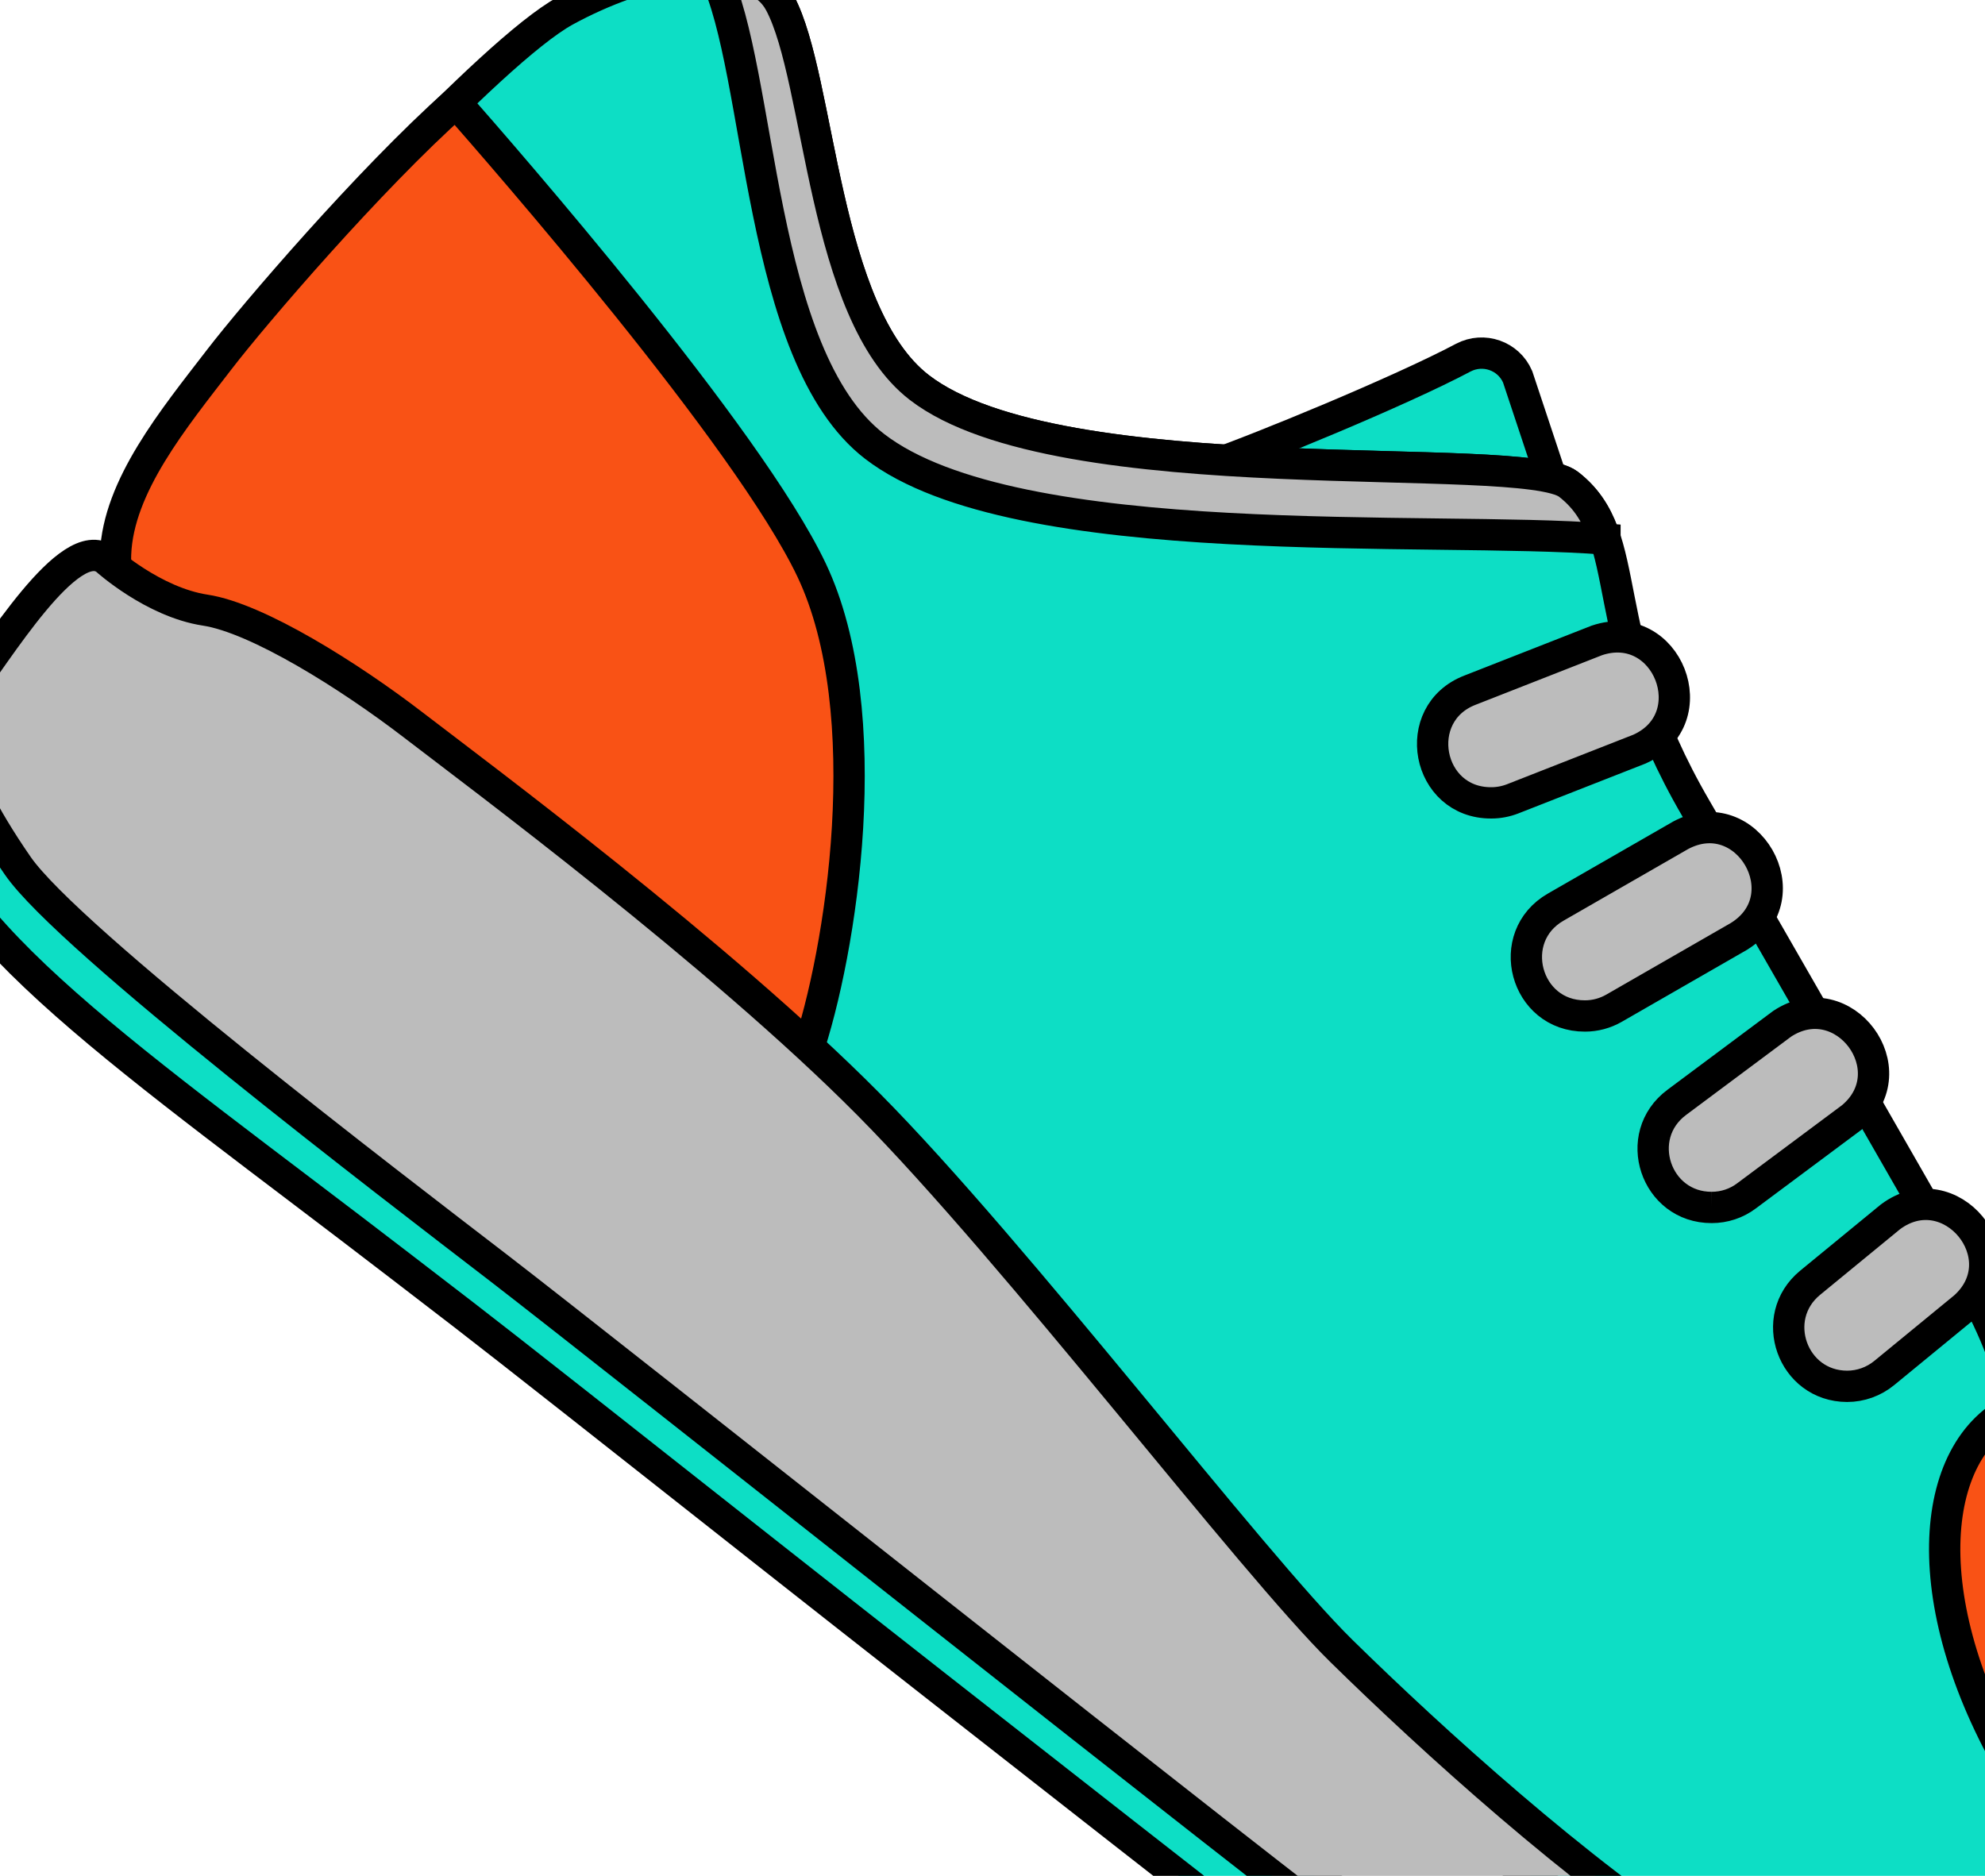 <?xml version="1.0" encoding="UTF-8" standalone="no"?>
<!-- Uploaded to: SVG Repo, www.svgrepo.com, Generator: SVG Repo Mixer Tools -->

<svg
   width="796.208"
   height="752.515"
   viewBox="0 0 35.829 33.863"
   aria-hidden="true"
   role="img"
   class="iconify iconify--twemoji"
   preserveAspectRatio="xMidYMid"
   version="1.1"
   id="svg6"
   sodipodi:docname="icon.svg"
   inkscape:version="1.4.1 (1:1.4.1+202503302257+93de688d07)"
   inkscape:export-filename="favicon-32x32.png"
   inkscape:export-xdpi="3.8582885"
   inkscape:export-ydpi="3.8582885"
   xmlns:inkscape="http://www.inkscape.org/namespaces/inkscape"
   xmlns:sodipodi="http://sodipodi.sourceforge.net/DTD/sodipodi-0.dtd"
   xmlns="http://www.w3.org/2000/svg"
   xmlns:svg="http://www.w3.org/2000/svg">
  <defs
     id="defs6" />
  <sodipodi:namedview
     id="namedview6"
     pagecolor="#ffffff"
     bordercolor="#000000"
     borderopacity="0.25"
     inkscape:showpageshadow="2"
     inkscape:pageopacity="0.0"
     inkscape:pagecheckerboard="0"
     inkscape:deskcolor="#d1d1d1"
     inkscape:zoom="1.4142136"
     inkscape:cx="638.87096"
     inkscape:cy="484.01458"
     inkscape:window-width="3774"
     inkscape:window-height="2091"
     inkscape:window-x="0"
     inkscape:window-y="0"
     inkscape:window-maximized="1"
     inkscape:current-layer="svg6">
    <inkscape:page
       x="0"
       y="0"
       width="35.829"
       height="33.863"
       id="page2"
       margin="0"
       bleed="0" />
  </sodipodi:namedview>
  <rect
     style="fill:none;fill-opacity:1;stroke-width:0.494"
     id="rect1"
     width="45"
     height="45"
     x="-1.814"
     y="-2.1" />
  <g
     id="g1"
     transform="matrix(1.256,0,0,1.256,-1.814,-0.865)"
     inkscape:export-filename="../../src/lib/logos/logo.png"
     inkscape:export-xdpi="49.152"
     inkscape:export-ydpi="49.152">
    <path
       fill="#8899a6"
       d="m 23.93,8.138 -0.676,-2.034 c -0.13,-0.302 -0.49,-0.428 -0.781,-0.275 -0.918,0.487 -2.944,1.318 -3.684,1.575 1.419,0.505 3.499,1.503 4.511,1.396 0.384,-0.04 0.787,-0.308 0.63,-0.662 z m 10.21,24.574 c -0.399,0.225 -6.509,1.692 -18.621,-8.906 -3.667,-3.209 -14.55,-12.955 -14.409,-13.287 0,0 -0.329,0.36 -0.602,0.736 -0.197,0.271 -0.319,0.559 -0.274,0.848 0.31,1.967 3.112,3.819 6.962,6.781 l 0.549,0.422 0.363,0.279 c 0.588,0.452 2.316,1.815 4.329,3.403 2.753,2.171 8.284,6.49 8.445,6.61 2.12,1.574 4.635,2.817 7.667,3.672 3.838,1.081 5.591,-0.558 5.591,-0.558 z"
       id="path1"
       sodipodi:nodetypes="cccccccccccccccccc"
       style="fill:#0ddec5;fill-opacity:1;stroke:#000000;stroke-width:0.45;stroke-dasharray:none;stroke-opacity:1" />
    <path
       fill="#BE1931"
       d="m 34.14,32.712 c 0,0 0.477,-0.219 0.97,-0.918 0.493,-0.699 0.79,-1.924 0.045,-3.248 -0.745,-1.323 -3.456,-5.121 -4.345,-6.671 -0.433,-0.755 -0.297,-1.447 -1.125,-2.835 0,0 -3.164,-5.523 -3.864,-6.723 -1.497,-2.567 -0.84,-3.902 -1.837,-4.668 -0.665,-0.511 -7.306,0.166 -9.327,-1.389 -1.397,-1.074 -1.418,-4.428 -2.003,-5.526 -0.466,-0.875 -2.02,-0.475 -3.087,0.11 -1.067,0.585 -3.973,3.789 -4.675,4.702 -0.702,0.913 -1.601,1.909 -1.679,2.928 l -0.079,1.018 c 0,0 15.861,15.15 20.375,18.206 7.697,5.211 10.631,5.014 10.631,5.014 z"
       id="path2"
       style="fill:#0ddec5;fill-opacity:1;stroke:#000000;stroke-width:0.45;stroke-dasharray:none;stroke-opacity:1" />
    <path
       fill="#A0041E"
       d="m 24.509,8.436 c -0.103,-0.314 -0.249,-0.575 -0.525,-0.788 -0.665,-0.511 -7.306,0.167 -9.327,-1.389 -1.397,-1.074 -1.418,-4.429 -2.003,-5.526 -0.182,-0.341 -0.526,-0.411 -0.946,-0.428 0.69,1.4 0.615,5.5 2.306,6.8 2.038,1.569 8.016,1.133 10.495,1.331 z"
       id="path3"
       style="fill:#bcbcbc;fill-opacity:1;stroke:#000000;stroke-width:0.45;stroke-dasharray:none;stroke-opacity:1"
       sodipodi:nodetypes="ccccccc" />
    <path
       fill="#DD2E44"
       d="m 13.034,15.845 c 0.505,-1.472 1.044,-4.915 0.074,-6.962 -0.909,-1.917 -4.441,-5.955 -5.112,-6.72 -1.24,1.105 -2.897,3.038 -3.397,3.688 -0.66,0.858 -1.455,1.822 -1.494,2.801 -0.014,0.352 0.087,0.51 0.087,0.51 0,0 9.822,6.741 9.842,6.683 z"
       id="path4"
       inkscape:label="path4"
       style="fill:#f95215;fill-opacity:1;stroke:#000000;stroke-width:0.45;stroke-dasharray:none;stroke-opacity:1" />
    <path
       fill="#ccd6dd"
       d="m 22.876,12.228 c -0.931,0.005 -1.175,-1.285 -0.306,-1.62 l 1.823,-0.715 c 1.011,-0.34 1.585,1.124 0.613,1.562 l -1.823,0.715 c -0.098,0.038 -0.202,0.058 -0.307,0.058 z m 1.347,3.063 c -0.862,0.004 -1.168,-1.139 -0.419,-1.566 l 1.793,-1.031 c 0.957,-0.511 1.759,0.885 0.836,1.454 l -1.793,1.031 c -0.127,0.073 -0.271,0.112 -0.417,0.112 z m 1.821,2.752 c -0.809,0.003 -1.152,-1.029 -0.502,-1.511 l 1.514,-1.129 c 0.883,-0.582 1.812,0.666 1.002,1.345 l -1.514,1.128 c -0.144,0.109 -0.32,0.167 -0.5,0.167 z m 1.945,2.571 c -0.787,-0.002 -1.139,-0.988 -0.532,-1.488 l 1.155,-0.948 c 0.857,-0.64 1.86,0.581 1.065,1.297 l -1.155,0.948 c -0.15,0.123 -0.339,0.191 -0.533,0.191 z M 2.969,8.732 c 0,0 0.675,0.612 1.425,0.726 0.75,0.114 2.079,0.95 2.993,1.653 0.914,0.703 4.399,3.292 6.534,5.444 2.135,2.152 5.495,6.58 6.801,7.863 1.306,1.282 3.413,3.193 5.214,4.347 1.801,1.154 3.455,2.131 4.516,2.686 1.368,0.716 2.524,0.998 3.58,1.115 -0.368,0.216 -2.205,1.092 -5.582,-0.059 -3.228,-1.101 -5.332,-2.294 -7.071,-3.586 -1.739,-1.292 -11.208,-8.808 -12.759,-10.001 -1.551,-1.193 -6.188,-4.728 -6.92,-5.787 -1.04,-1.504 -0.99,-2.162 -0.788,-2.424 0.492,-0.641 1.531,-2.382 2.057,-1.977 z"
       id="path5"
       style="fill:#bcbcbc;fill-opacity:1;stroke:#000000;stroke-width:0.45;stroke-dasharray:none;stroke-opacity:1"
       sodipodi:nodetypes="cccccccccccccccccccccccccssscscccssccc" />
    <path
       fill="#DD2E44"
       d="m 35.155,28.546 c -0.745,-1.323 -3.456,-5.121 -4.345,-6.671 -0.174,-0.304 -0.257,-0.599 -0.347,-0.931 -0.091,0.034 -0.189,0.054 -0.269,0.109 -1.154,0.792 -1.148,3.185 0.571,5.687 1.378,2.006 3.59,3.552 4.832,3.576 0.026,-0.538 -0.088,-1.142 -0.442,-1.77 z"
       id="path6"
       style="fill:#f95215;fill-opacity:1;stroke:#000000;stroke-width:0.45;stroke-dasharray:none;stroke-opacity:1" />
  </g>
</svg>

